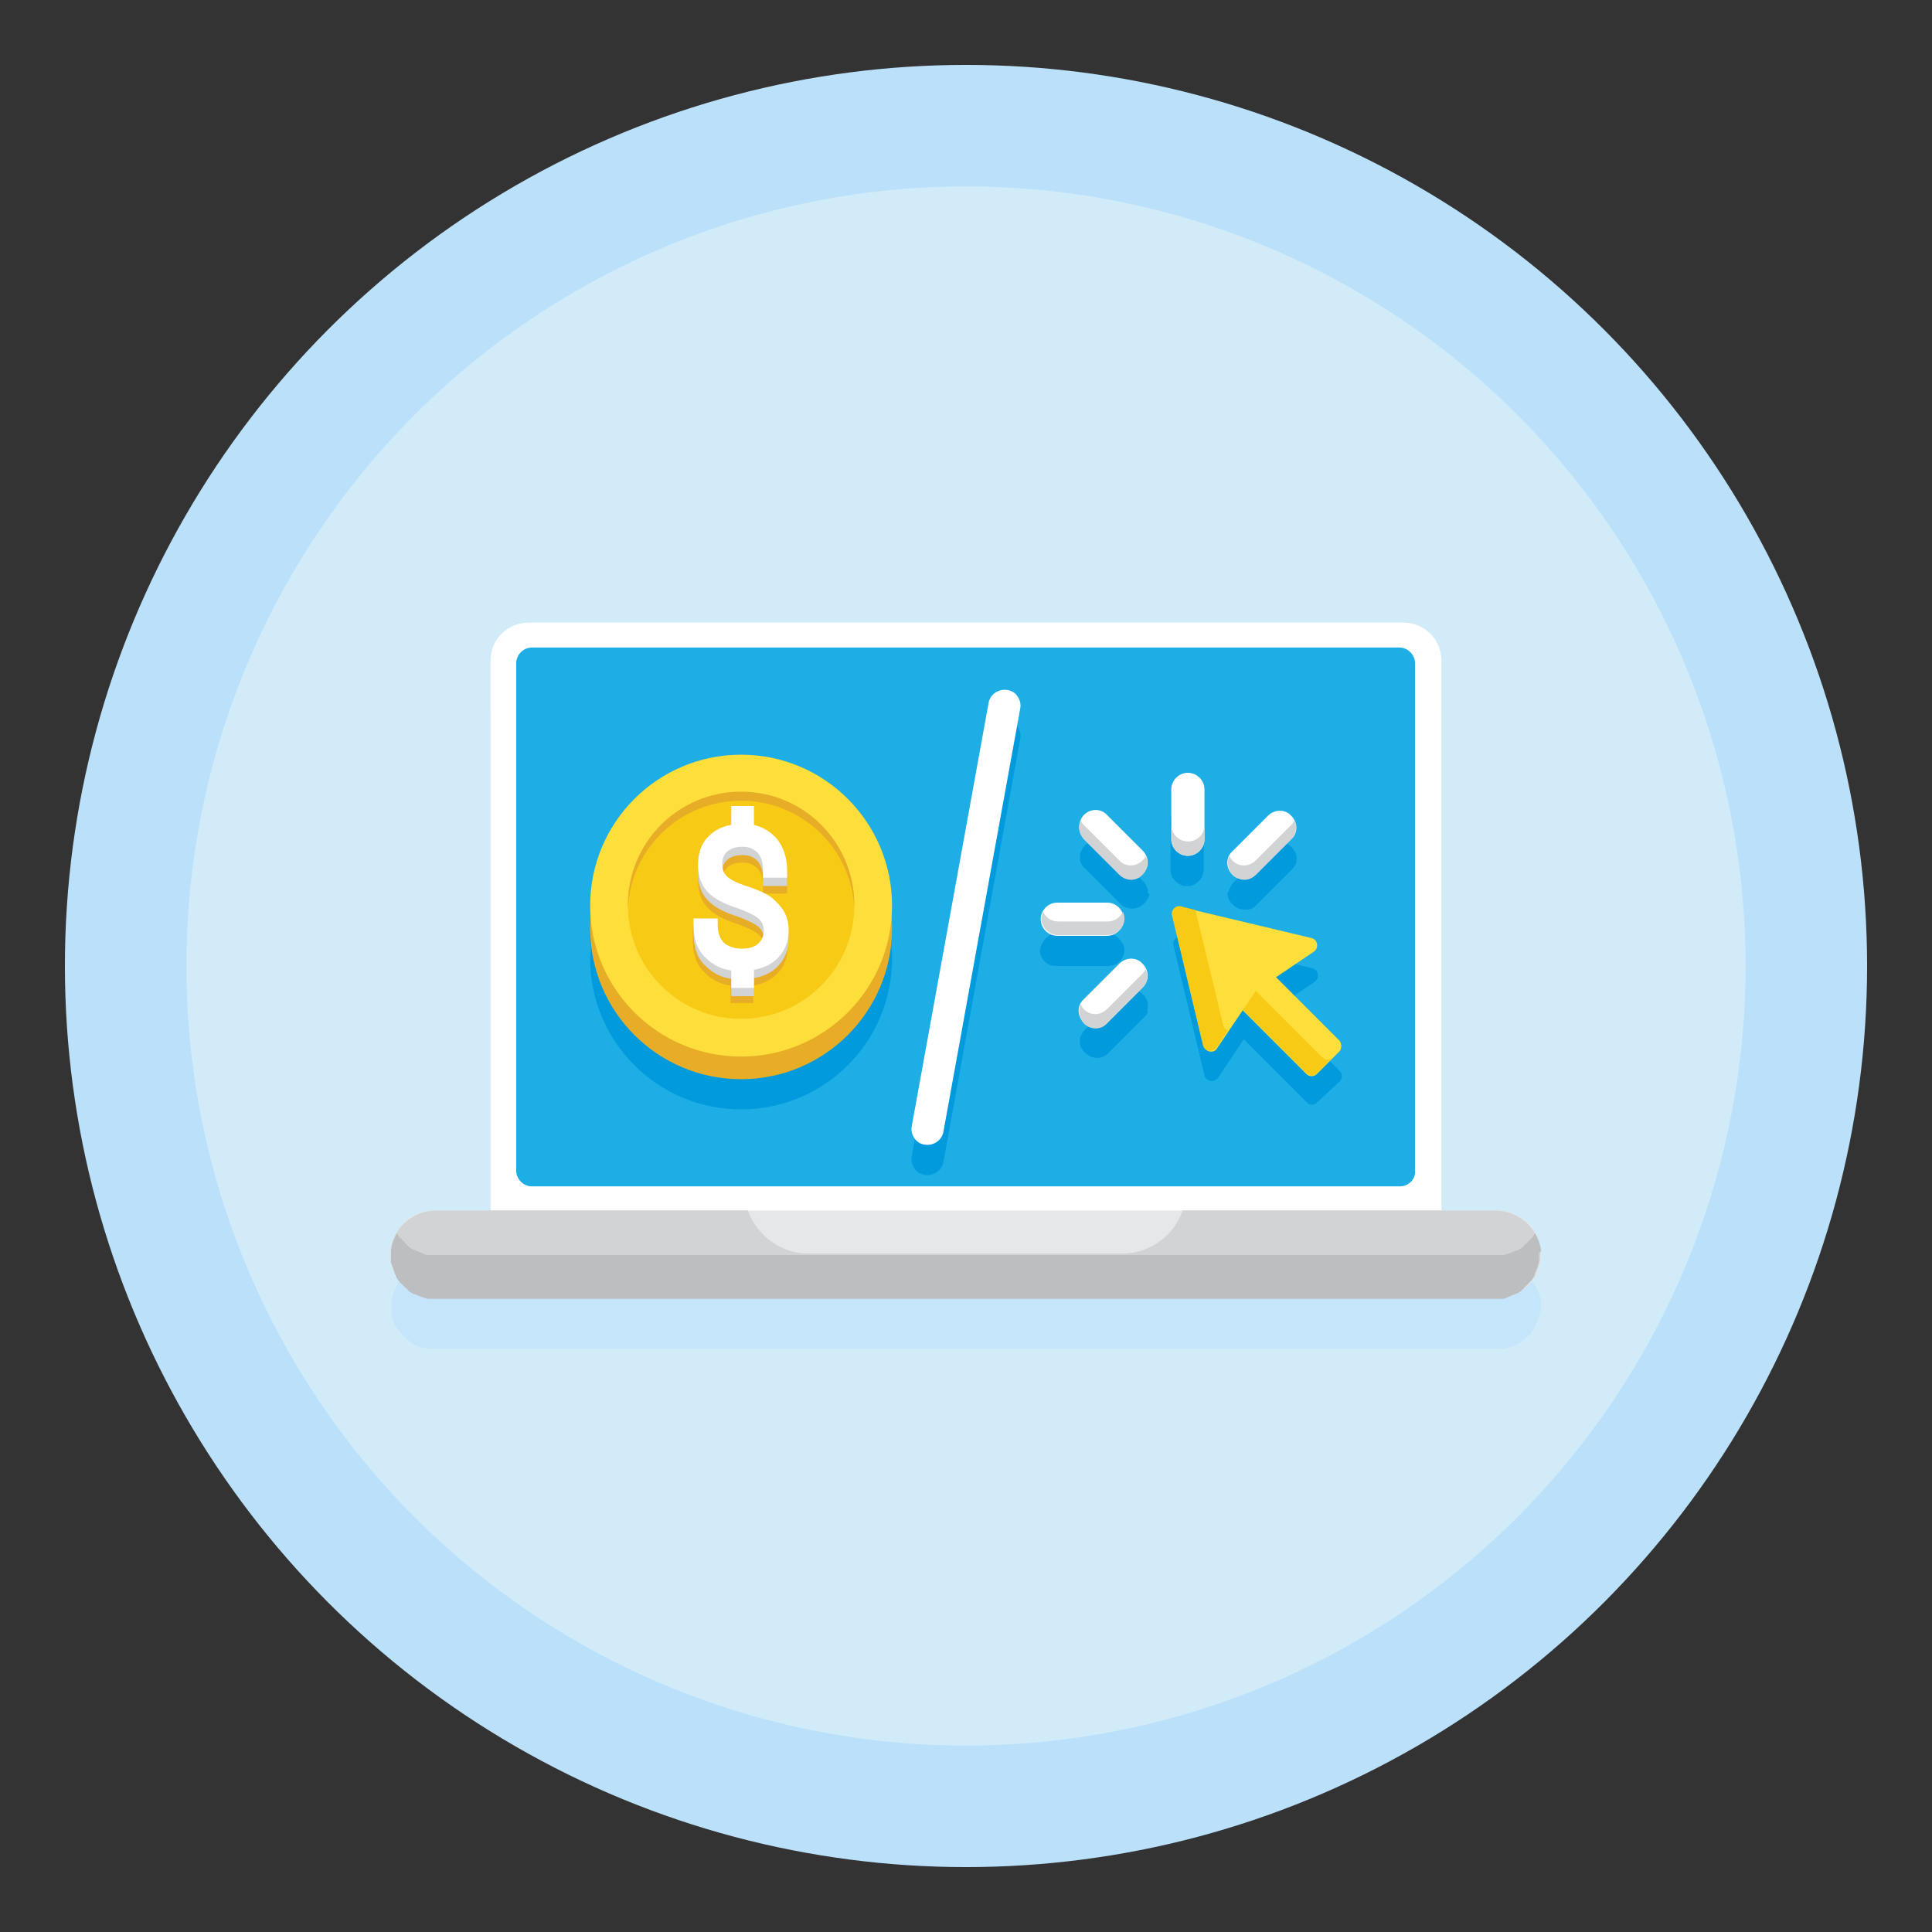 <?xml version="1.0" encoding="utf-8"?>
<!-- Generator: Adobe Illustrator 24.0.2, SVG Export Plug-In . SVG Version: 6.00 Build 0)  -->
<svg version="1.1" id="Layer_1" xmlns="http://www.w3.org/2000/svg" xmlns:xlink="http://www.w3.org/1999/xlink" x="0px" y="0px"
	 viewBox="0 0 256 256" style="enable-background:new 0 0 256 256;" xml:space="preserve">
<rect x="0" y="0" width="256" height="256" fill="#333333" stroke="none"/>
<style type="text/css">
	.st0{fill:#BBE1FA;}
	.st1{fill:#D2EBF9;}
	.st2{opacity:0.6;fill:#BBE1FA;enable-background:new    ;}
	.st3{fill:#FFFFFF;}
	.st4{fill:#1CAEE4;}
	.st5{fill:#E6E7E8;}
	.st6{fill:#D1D3D4;}
	.st7{fill:#BCBEC0;}
	.st8{fill:#009ADD;}
	.st9{fill:#E7AD27;}
	.st10{fill:#FEDE3A;}
	.st11{fill:#F7CB15;}
</style>
<g>
	<g>
		<g>
			<circle class="st0" cx="128" cy="128" r="119.4"/>
		</g>
		<g>
			<circle class="st1" cx="128" cy="128" r="103.3"/>
		</g>
	</g>
	<path class="st2" d="M204.2,173.2c0-0.1,0-0.3,0-0.4v-0.1l0,0c-0.3-2.9-2.7-5.2-5.7-5.2H191v-73c0-2.8-2.3-5-5-5H70
		c-2.8,0-5,2.3-5,5v72.9h-7.4c-3,0-5.5,2.3-5.7,5.2l0,0c0,0.1,0,0.1,0,0.2c0,0.1,0,0.2,0,0.3c0,0,0,0,0,0.1l0,0c0,0.1,0,0.2,0,0.2
		c0,0.1,0,0.2,0,0.4l0,0c0,0.1,0,0.1,0,0.2c0,0.3,0.1,0.6,0.2,1l0,0c0,0.1,0.1,0.2,0.1,0.2c0,0.1,0.1,0.2,0.1,0.3l0,0
		c0,0.1,0.1,0.2,0.1,0.2l0,0c0.1,0.1,0.1,0.2,0.2,0.3l0.1,0.1l0,0c0.5,0.7,1.1,1.3,1.8,1.8l0,0c0,0,0.1,0,0.1,0.1
		c0.6,0.4,1.3,0.6,2.1,0.7l0,0c0.1,0,0.1,0,0.2,0l0,0c0.2,0,0.4,0,0.6,0h140.9l0,0c0.2,0,0.4,0,0.6,0l0,0c0.1,0,0.1,0,0.2,0l0,0
		c0.5-0.1,1-0.2,1.5-0.4l0,0c0.1,0,0.2-0.1,0.2-0.1l0,0c0.1-0.1,0.3-0.1,0.4-0.2c0,0,0.1,0,0.1-0.1l0,0c0.5-0.3,0.9-0.7,1.3-1.1l0,0
		l0,0c0.1-0.1,0.2-0.2,0.3-0.4c0,0,0,0,0.1-0.1l0,0c0.1-0.1,0.1-0.2,0.2-0.3l0,0c0-0.1,0.1-0.1,0.1-0.2l0,0c0.1-0.1,0.1-0.2,0.1-0.3
		l0,0c0-0.1,0.1-0.1,0.1-0.2c0.2-0.3,0.3-0.7,0.4-1v-0.1l0,0c0-0.1,0-0.2,0.1-0.3l0,0c0-0.1,0-0.2,0-0.3l0,0
		C204.2,173.7,204.2,173.5,204.2,173.2z"/>
	<g>
		<g>
			<path class="st3" d="M191,160.5H65v-73c0-2.8,2.3-5,5-5h116c2.8,0,5,2.3,5,5V160.5z"/>
			<path class="st4" d="M185.5,157.2h-115c-1.2,0-2.1-1-2.1-2.1V87.9c0-1.2,1-2.1,2.1-2.1h114.9c1.2,0,2.1,1,2.1,2.1v67.2
				C187.6,156.3,186.6,157.2,185.5,157.2z"/>
			<path class="st5" d="M198.5,172h-141c-3.2,0-5.8-2.6-5.8-5.8l0,0c0-3.2,2.6-5.8,5.8-5.8h140.9c3.2,0,5.8,2.6,5.8,5.8l0,0
				C204.2,169.4,201.6,172,198.5,172z"/>
			<path class="st6" d="M199.3,171.9c0.1,0,0.3,0,0.4-0.1c0.1,0,0.2,0,0.2-0.1c0.1,0,0.2-0.1,0.3-0.1s0.2-0.1,0.2-0.1
				c0.1,0,0.2-0.1,0.3-0.1s0.2-0.1,0.2-0.1c0.1,0,0.2-0.1,0.3-0.1s0.1-0.1,0.2-0.1c0.1-0.1,0.2-0.1,0.3-0.2c0.1,0,0.1-0.1,0.2-0.2
				c0.1-0.1,0.2-0.1,0.2-0.2c0.1-0.1,0.1-0.1,0.2-0.2c0.1-0.1,0.1-0.1,0.2-0.2c0.1-0.1,0.1-0.1,0.2-0.2c0.1-0.1,0.1-0.2,0.2-0.2
				c0.1-0.1,0.1-0.1,0.2-0.2c0.1-0.1,0.1-0.2,0.2-0.3c0-0.1,0.1-0.1,0.1-0.2c0.1-0.1,0.1-0.2,0.1-0.3s0.1-0.2,0.1-0.2
				c0-0.1,0.1-0.2,0.1-0.3s0.1-0.2,0.1-0.2c0-0.1,0.1-0.2,0.1-0.3s0-0.2,0.1-0.3c0-0.1,0-0.2,0.1-0.3c0-0.1,0-0.2,0-0.3s0-0.2,0-0.3
				s0-0.2,0-0.3s0-0.2,0-0.4c0-0.1,0-0.2,0-0.2c-0.3-3-3-5.2-6-5.2h-41.3c0,0,0,0-0.1,0c-1.1,3.3-4.3,5.7-8,5.7h-41.6
				c-3.7,0-6.8-2.4-8-5.7c0,0,0,0-0.1,0H57.8c-3,0-5.7,2.2-6,5.2c0,0.1,0,0.2,0,0.2c0,0.1,0,0.2,0,0.4c0,0.1,0,0.2,0,0.3
				s0,0.2,0,0.3s0,0.2,0,0.3s0,0.2,0.1,0.3c0,0.1,0,0.2,0.1,0.3c0,0.1,0.1,0.2,0.1,0.3s0.1,0.2,0.1,0.3s0.1,0.2,0.1,0.3
				s0.1,0.2,0.1,0.2c0,0.1,0.1,0.2,0.1,0.3s0.1,0.2,0.1,0.2c0.1,0.1,0.1,0.2,0.2,0.3c0.1,0.1,0.1,0.1,0.2,0.2
				c0.1,0.1,0.1,0.2,0.2,0.2c0.1,0.1,0.1,0.1,0.2,0.2c0.1,0.1,0.1,0.1,0.2,0.2c0.1,0.1,0.1,0.1,0.2,0.2c0.1,0.1,0.2,0.1,0.2,0.2
				c0.1,0.1,0.1,0.1,0.2,0.2c0.1,0.1,0.2,0.1,0.3,0.2c0.1,0,0.1,0.1,0.2,0.1c0.1,0.1,0.2,0.1,0.3,0.1s0.2,0.1,0.2,0.1
				c0.1,0,0.2,0.1,0.3,0.1s0.2,0.1,0.2,0.1c0.1,0,0.2,0.1,0.3,0.1s0.2,0,0.2,0.1c0.1,0,0.3,0,0.4,0.1c0.1,0,0.1,0,0.2,0
				c0.2,0,0.4,0,0.6,0h140.9c0.2,0,0.4,0,0.6,0S199.2,171.9,199.3,171.9z"/>
			<path class="st7" d="M204.2,165.7c-0.1-0.8-0.4-1.6-0.8-2.3c0,0.1-0.1,0.1-0.1,0.2c-0.1,0.1-0.1,0.2-0.2,0.3
				c-0.1,0.1-0.1,0.1-0.2,0.2c-0.1,0.1-0.1,0.2-0.2,0.2c-0.1,0.1-0.1,0.1-0.2,0.2c-0.1,0.1-0.1,0.1-0.2,0.2
				c-0.1,0.1-0.1,0.1-0.2,0.2c-0.1,0.1-0.2,0.1-0.2,0.2c-0.1,0.1-0.1,0.1-0.2,0.2c-0.1,0.1-0.2,0.1-0.3,0.2c-0.1,0-0.1,0.1-0.2,0.1
				c-0.1,0.1-0.2,0.1-0.3,0.1s-0.2,0.1-0.2,0.1c-0.1,0-0.2,0.1-0.3,0.1s-0.2,0.1-0.2,0.1c-0.1,0-0.2,0.1-0.3,0.1s-0.2,0-0.2,0.1
				c-0.1,0-0.3,0-0.4,0.1c-0.1,0-0.1,0-0.2,0c-0.2,0-0.4,0-0.6,0h-141c-0.2,0-0.4,0-0.6,0c-0.1,0-0.1,0-0.2,0c-0.1,0-0.3,0-0.4-0.1
				c-0.1,0-0.2,0-0.2-0.1c-0.1,0-0.2-0.1-0.3-0.1s-0.2-0.1-0.2-0.1c-0.1,0-0.2-0.1-0.3-0.1s-0.2-0.1-0.2-0.1c-0.1,0-0.2-0.1-0.3-0.1
				s-0.1-0.1-0.2-0.1c-0.1-0.1-0.2-0.1-0.3-0.2c-0.1,0-0.1-0.1-0.2-0.2c-0.1-0.1-0.2-0.1-0.2-0.2c-0.1-0.1-0.1-0.1-0.2-0.2
				c-0.1-0.1-0.1-0.1-0.2-0.2c-0.1-0.1-0.1-0.1-0.2-0.2c-0.1-0.1-0.1-0.2-0.2-0.2c-0.1-0.1-0.1-0.1-0.2-0.2
				c-0.1-0.1-0.1-0.2-0.2-0.3c0-0.1-0.1-0.1-0.1-0.2c-0.4,0.7-0.7,1.5-0.8,2.3c0,0.1,0,0.2,0,0.2c0,0.1,0,0.2,0,0.4
				c0,0.1,0,0.2,0,0.3s0,0.2,0,0.3s0,0.2,0,0.3s0,0.2,0.1,0.3c0,0.1,0,0.2,0.1,0.3c0,0.1,0.1,0.2,0.1,0.3s0.1,0.2,0.1,0.3
				s0.1,0.2,0.1,0.3s0.1,0.2,0.1,0.2c0,0.1,0.1,0.2,0.1,0.3s0.1,0.2,0.1,0.2c0.1,0.1,0.1,0.2,0.2,0.3c0.1,0.1,0.1,0.1,0.2,0.2
				c0.1,0.1,0.1,0.2,0.2,0.2c0.1,0.1,0.1,0.1,0.2,0.2c0.1,0.1,0.1,0.1,0.2,0.2c0.1,0.1,0.1,0.1,0.2,0.2c0.1,0.1,0.2,0.1,0.2,0.2
				c0.1,0.1,0.1,0.1,0.2,0.2c0.1,0.1,0.2,0.1,0.3,0.2c0.1,0,0.1,0.1,0.2,0.1c0.1,0.1,0.2,0.1,0.3,0.1s0.2,0.1,0.2,0.1
				c0.1,0,0.2,0.1,0.3,0.1s0.2,0.1,0.2,0.1c0.1,0,0.2,0.1,0.3,0.1s0.2,0,0.2,0.1c0.1,0,0.3,0,0.4,0.1c0.1,0,0.1,0,0.2,0
				c0.2,0,0.4,0,0.6,0h140.9c0.2,0,0.4,0,0.6,0c0.1,0,0.1,0,0.2,0c0.1,0,0.3,0,0.4-0.1c0.1,0,0.2,0,0.2-0.1c0.1,0,0.2-0.1,0.3-0.1
				s0.2-0.1,0.2-0.1c0.1,0,0.2-0.1,0.3-0.1s0.2-0.1,0.2-0.1c0.1,0,0.2-0.1,0.3-0.1s0.1-0.1,0.2-0.1c0.1-0.1,0.2-0.1,0.3-0.2
				c0.1,0,0.1-0.1,0.2-0.2c0.1-0.1,0.2-0.1,0.2-0.2c0.1-0.1,0.1-0.1,0.2-0.2c0.1-0.1,0.1-0.1,0.2-0.2c0.1-0.1,0.1-0.1,0.2-0.2
				c0.1-0.1,0.1-0.2,0.2-0.2c0.1-0.1,0.1-0.1,0.2-0.2c0.1-0.1,0.1-0.2,0.2-0.3c0-0.1,0.1-0.1,0.1-0.2c0.1-0.1,0.1-0.2,0.1-0.3
				s0.1-0.2,0.1-0.2c0-0.1,0.1-0.2,0.1-0.3s0.1-0.2,0.1-0.2c0-0.1,0.1-0.2,0.1-0.3s0-0.2,0.1-0.3c0-0.1,0-0.2,0.1-0.3
				c0-0.1,0-0.2,0-0.3s0-0.2,0-0.3s0-0.2,0-0.3s0-0.2,0-0.4C204.2,165.9,204.2,165.8,204.2,165.7z"/>
		</g>
		<path class="st8" d="M118.2,124c0-11-8.9-20-20-20c-11,0-20,8.9-20,20c0,0.5,0,1,0.1,1.5c0,0.5-0.1,1-0.1,1.5c0,11,8.9,20,20,20
			c11,0,20-8.9,20-20c0-0.5,0-1-0.1-1.5C118.1,125,118.2,124.5,118.2,124z"/>
		<g>
			<circle class="st9" cx="98.2" cy="123" r="20"/>
			<circle class="st10" cx="98.2" cy="120" r="20"/>
			<circle class="st11" cx="98.2" cy="120" r="15"/>
			<path class="st9" d="M98.2,106.1c8.1,0,14.7,6.4,15,14.4c0-0.2,0-0.4,0-0.6c0-8.3-6.7-15-15-15s-15,6.7-15,15c0,0.2,0,0.4,0,0.6
				C83.5,112.5,90.1,106.1,98.2,106.1z"/>
			<path class="st9" d="M104.5,124.4c0-1-0.2-1.8-0.6-2.5s-1-1.3-1.7-1.9c-0.7-0.5-1.8-1-3.3-1.5c-1.6-0.5-2.3-1-2.6-1.3
				c-0.3-0.3-0.5-0.6-0.5-1.1c0.1-0.5,0.3-0.9,0.6-1.2c0.5-0.4,1.1-0.6,2-0.6s1.5,0.3,2,0.8c0.5,0.6,0.7,1.3,0.7,2.4v0.9h3.2v-0.9
				v-0.1l0,0v-0.9c0-1.8-0.5-3.2-1.4-4.3c-0.8-0.9-1.8-1.5-3-1.8v-1.5v-1h-3v1v1.5c-1.2,0.2-2.2,0.7-3,1.5c-1,1-1.4,2.2-1.4,3.8
				c0,0.2,0,0.3,0,0.5s0,0.3,0,0.5c0,1.5,0.4,2.7,1.3,3.6c0.8,0.9,2.2,1.6,4.1,2.2c1.6,0.6,2.4,1.1,2.7,1.4c0.3,0.3,0.5,0.6,0.5,1
				c-0.1,0.5-0.3,0.8-0.7,1.1c-0.5,0.5-1.3,0.7-2.2,0.7c-1.1,0-1.8-0.3-2.4-0.8c-0.5-0.5-0.8-1.3-0.8-2.3v-0.9h-3.2v0.9v0.1l0,0v0.9
				c0,1.8,0.5,3.3,1.6,4.3c0.9,0.9,2,1.5,3.4,1.7v1.3v1h3v-1v-1.3c1.2-0.2,2.3-0.7,3.1-1.5c1-1,1.5-2.2,1.5-3.8c0-0.2,0-0.4,0-0.6
				C104.5,124.7,104.5,124.5,104.5,124.4z"/>
			<path class="st6" d="M103.9,121.9c-0.4-0.7-1-1.3-1.7-1.9c-0.7-0.5-1.8-1-3.3-1.5c-1.6-0.5-2.3-1-2.6-1.3
				c-0.4-0.4-0.6-0.9-0.6-1.6s0.2-1.3,0.7-1.7c0.5-0.4,1.1-0.6,2-0.6s1.5,0.3,2,0.8c0.5,0.6,0.7,1.3,0.7,2.4v0.9h3.2v-0.9
				c0-1.8-0.5-3.2-1.4-4.3c-0.8-0.9-1.8-1.5-3-1.8v-2.5h-3v2.5c-1.2,0.2-2.2,0.7-3,1.5c-1,1-1.4,2.2-1.4,3.8c0,1.5,0.4,2.7,1.3,3.6
				c0.8,0.9,2.2,1.6,4.1,2.2c1.6,0.6,2.4,1.1,2.7,1.4c0.4,0.4,0.6,0.9,0.6,1.5c0,0.7-0.2,1.2-0.7,1.7s-1.3,0.7-2.2,0.7
				c-1.1,0-1.8-0.3-2.4-0.8c-0.5-0.5-0.8-1.3-0.8-2.3v-0.9h-3.2v0.9c0,1.8,0.5,3.3,1.6,4.3c0.9,0.9,2,1.5,3.4,1.7v2.3h3v-2.4
				c1.2-0.2,2.3-0.7,3.1-1.5c1-1,1.5-2.2,1.5-3.8C104.5,123.4,104.3,122.6,103.9,121.9z"/>
			<path class="st3" d="M103.9,120.8c-0.4-0.7-1-1.3-1.7-1.9c-0.7-0.5-1.8-1-3.3-1.5c-1.6-0.5-2.3-1-2.6-1.3
				c-0.4-0.4-0.6-0.9-0.6-1.6s0.2-1.3,0.7-1.7c0.5-0.4,1.1-0.6,2-0.6s1.5,0.3,2,0.8c0.5,0.6,0.7,1.3,0.7,2.4v0.9h3.2v-0.9
				c0-1.8-0.5-3.2-1.4-4.3c-0.8-0.9-1.8-1.5-3-1.8v-2.5h-3v2.5c-1.2,0.2-2.2,0.7-3,1.5c-1,1-1.4,2.2-1.4,3.8c0,1.5,0.4,2.7,1.3,3.6
				c0.8,0.9,2.2,1.6,4.1,2.2c1.6,0.6,2.4,1.1,2.7,1.4c0.4,0.4,0.6,0.9,0.6,1.5c0,0.7-0.2,1.2-0.7,1.7s-1.3,0.7-2.2,0.7
				c-1.1,0-1.8-0.3-2.4-0.8c-0.5-0.5-0.8-1.3-0.8-2.3v-0.9h-3.2v0.9c0,1.8,0.5,3.3,1.6,4.3c0.9,0.9,2,1.5,3.4,1.7v2.3h3v-2.4
				c1.2-0.2,2.3-0.7,3.1-1.5c1-1,1.5-2.2,1.5-3.8C104.5,122.4,104.3,121.5,103.9,120.8z"/>
		</g>
		<g>
			<path class="st8" d="M177.5,143.3c0.4-0.4,0.4-1,0-1.4l-8.4-8.4l5.1-3.4c0.7-0.5,0.5-1.6-0.3-1.8l-15.3-3.7l0,0l-1.9-0.5
				c-0.1,0-0.2,0-0.3,0s-0.2,0-0.2,0c-0.3,0.1-0.6,0.3-0.7,0.7c0,0.2-0.1,0.3,0,0.5l4.1,17.2c0.2,0.7,1,1,1.6,0.5
				c0.1-0.1,0.1-0.1,0.2-0.2l0.6-0.9l2.8-4.2l8.4,8.4c0.1,0.1,0.2,0.2,0.3,0.2c0.2,0.1,0.5,0.1,0.7,0c0.1,0,0.2-0.1,0.3-0.2
				L177.5,143.3L177.5,143.3L177.5,143.3L177.5,143.3z"/>
			<path class="st8" d="M155.8,116.8c0.3,0.3,0.7,0.5,1.1,0.6c0.1,0,0.3,0,0.4,0c0.2,0,0.3,0,0.4,0c0.4-0.1,0.8-0.3,1.1-0.6
				c0.2-0.2,0.4-0.4,0.5-0.7c0.1-0.3,0.2-0.6,0.2-0.9v-6.6c0-1.2-1-2.2-2.2-2.2s-2.2,1-2.2,2.2v4.8l0,0v1.9c0,0.3,0.1,0.6,0.2,0.9
				C155.4,116.3,155.6,116.6,155.8,116.8z"/>
			<path class="st8" d="M146.8,128c0.3,0,0.5-0.1,0.7-0.1c0.1,0,0.2-0.1,0.3-0.1c0.7-0.4,1.2-1.1,1.2-1.9c0-0.2,0-0.3-0.1-0.5l0,0
				c0-0.2-0.1-0.3-0.2-0.4l0,0l0,0c-0.4-0.8-1.1-1.3-2-1.3h-6.6c-0.9,0-1.6,0.5-2,1.3l0,0l0,0c-0.1,0.1-0.1,0.3-0.2,0.4l0,0
				c0,0.2-0.1,0.3-0.1,0.5l0,0l0,0l0,0c0,0.8,0.4,1.4,1,1.8c0.2,0.1,0.3,0.2,0.5,0.2c0.2,0.1,0.5,0.1,0.7,0.1H146.8z"/>
			<path class="st8" d="M162.7,118.7L162.7,118.7c0,0.2,0.1,0.4,0.2,0.6c0,0,0,0.1,0.1,0.1c0.1,0.2,0.2,0.4,0.4,0.5
				c0.6,0.6,1.6,0.8,2.4,0.5c0.3-0.1,0.5-0.3,0.7-0.5l2.3-2.3l2.3-2.3l0,0c0.2-0.2,0.3-0.3,0.4-0.5c0,0,0-0.1,0.1-0.1
				c0.1-0.2,0.2-0.4,0.2-0.6l0,0c0-0.2,0-0.4,0-0.6l0,0c0-0.2-0.1-0.4-0.2-0.6l0,0l0,0c-0.1-0.2-0.2-0.4-0.4-0.6
				c-0.9-0.9-2.3-0.9-3.1,0l-4.7,4.7c-0.2,0.2-0.3,0.4-0.4,0.6l0,0l0,0c-0.1,0.2-0.2,0.4-0.2,0.6l0,0
				C162.6,118.2,162.6,118.4,162.7,118.7z"/>
			<path class="st8" d="M152.1,133.6L152.1,133.6c0-0.2,0-0.4,0-0.6l0,0c0-0.2-0.1-0.4-0.2-0.6l0,0l0,0c-0.1-0.2-0.2-0.4-0.4-0.6
				c-0.9-0.9-2.3-0.9-3.1,0l-4.7,4.7c-0.2,0.2-0.3,0.4-0.4,0.6l0,0l0,0c-0.1,0.2-0.2,0.4-0.2,0.6l0,0c0,0.2,0,0.4,0,0.6l0,0
				c0,0.2,0.1,0.4,0.2,0.6c0,0,0,0.1,0.1,0.1c0.1,0.2,0.2,0.4,0.4,0.5c0.9,0.9,2.3,0.9,3.1,0l4.7-4.7c0.2-0.2,0.3-0.3,0.4-0.5
				c0,0,0-0.1,0.1-0.1C152,134,152,133.8,152.1,133.6z"/>
			<path class="st8" d="M152.1,118c0-0.2-0.1-0.4-0.2-0.6l0,0l0,0c-0.1-0.2-0.2-0.4-0.4-0.6l-4.7-4.7c-0.9-0.9-2.3-0.9-3.1,0
				c-0.2,0.2-0.3,0.4-0.4,0.6l0,0l0,0c-0.1,0.2-0.2,0.4-0.2,0.6l0,0c0,0.2,0,0.4,0,0.6l0,0c0,0.2,0.1,0.4,0.2,0.6c0,0,0,0.1,0.1,0.1
				c0.1,0.2,0.2,0.4,0.4,0.5l0,0l4.7,4.7c0.4,0.4,1,0.6,1.6,0.6c0.3,0,0.6-0.1,0.8-0.2c0.3-0.1,0.5-0.3,0.7-0.5s0.3-0.3,0.4-0.5
				c0,0,0-0.1,0.1-0.1c0.1-0.2,0.2-0.4,0.2-0.6l0,0C152.1,118.4,152.1,118.2,152.1,118L152.1,118z"/>
		</g>
		<g>
			<g>
				<path class="st10" d="M177.5,139.3l-3,3c-0.4,0.4-1,0.4-1.4,0l-9.7-9.7l4.4-4.4l9.7,9.7C177.8,138.3,177.8,138.9,177.5,139.3z"
					/>
				<path class="st11" d="M176.6,140.1c-0.4,0.4-1,0.4-1.4,0l-9.7-9.7l-2.1,2.1l9.7,9.7c0.4,0.4,1,0.4,1.4,0l3-3L176.6,140.1z"/>
				<path class="st10" d="M159.5,138.6l-4.1-17.2c-0.2-0.7,0.5-1.4,1.2-1.2l17.2,4.1c0.8,0.2,1,1.3,0.3,1.8l-7.7,5.2l-5.2,7.7
					C160.8,139.6,159.7,139.4,159.5,138.6z"/>
				<g>
					<path class="st11" d="M162.1,135.9l-3.7-15.3l-1.9-0.5c-0.7-0.2-1.4,0.5-1.2,1.2l4.1,17.2c0.2,0.8,1.3,1,1.8,0.3l1.5-2.3
						C162.5,136.5,162.2,136.3,162.1,135.9z"/>
				</g>
			</g>
			<g>
				<g>
					<path class="st3" d="M157.4,113.4L157.4,113.4c-1.2,0-2.2-1-2.2-2.2v-6.6c0-1.2,1-2.2,2.2-2.2l0,0c1.2,0,2.2,1,2.2,2.2v6.6
						C159.6,112.4,158.6,113.4,157.4,113.4z"/>
				</g>
				<path class="st6" d="M157.4,111.5c-1.2,0-2.2-1-2.2-2.2v1.9c0,1.2,1,2.2,2.2,2.2s2.2-1,2.2-2.2v-1.9
					C159.6,110.6,158.6,111.5,157.4,111.5z"/>
				<g>
					<path class="st3" d="M137.9,121.8L137.9,121.8c0-1.2,1-2.2,2.2-2.2h6.6c1.2,0,2.2,1,2.2,2.2l0,0c0,1.2-1,2.2-2.2,2.2h-6.6
						C138.9,124,137.9,123,137.9,121.8z"/>
				</g>
				<path class="st6" d="M146.8,122.1h-6.6c-0.9,0-1.6-0.5-2-1.3c-0.1,0.3-0.2,0.6-0.2,0.9c0,1.2,1,2.2,2.2,2.2h6.6
					c1.2,0,2.2-1,2.2-2.2c0-0.3-0.1-0.6-0.2-0.9C148.4,121.6,147.7,122.1,146.8,122.1z"/>
				<g>
					<path class="st3" d="M163.3,115.9L163.3,115.9c-0.9-0.9-0.9-2.3,0-3.1l4.7-4.7c0.9-0.9,2.3-0.9,3.1,0l0,0
						c0.9,0.9,0.9,2.3,0,3.1l-4.7,4.7C165.5,116.7,164.1,116.7,163.3,115.9z"/>
					<path class="st6" d="M171.1,109.3l-4.7,4.7c-0.9,0.9-2.3,0.9-3.1,0c-0.2-0.2-0.3-0.4-0.4-0.6c-0.4,0.8-0.2,1.8,0.4,2.5
						c0.9,0.9,2.3,0.9,3.1,0l4.7-4.7c0.7-0.7,0.8-1.7,0.4-2.5C171.4,108.9,171.3,109.1,171.1,109.3z"/>
					<path class="st3" d="M143.6,135.5L143.6,135.5c-0.9-0.9-0.9-2.3,0-3.1l4.7-4.7c0.9-0.9,2.3-0.9,3.1,0l0,0
						c0.9,0.9,0.9,2.3,0,3.1l-4.7,4.7C145.9,136.4,144.5,136.4,143.6,135.5z"/>
					<path class="st6" d="M151.4,129l-4.7,4.7c-0.9,0.9-2.3,0.9-3.1,0c-0.2-0.2-0.3-0.4-0.4-0.6c-0.4,0.8-0.2,1.8,0.4,2.5
						c0.9,0.9,2.3,0.9,3.1,0l4.7-4.7c0.7-0.7,0.8-1.7,0.4-2.5C151.8,128.5,151.6,128.8,151.4,129z"/>
				</g>
				<g>
					<path class="st3" d="M143.6,108L143.6,108c0.9-0.9,2.3-0.9,3.1,0l4.7,4.7c0.9,0.9,0.9,2.3,0,3.1l0,0c-0.9,0.9-2.3,0.9-3.1,0
						l-4.7-4.7C142.8,110.3,142.8,108.9,143.6,108z"/>
				</g>
				<path class="st6" d="M151.4,114c-0.9,0.9-2.3,0.9-3.1,0l-4.7-4.7c-0.2-0.2-0.3-0.4-0.4-0.6c-0.4,0.8-0.2,1.8,0.4,2.5l4.7,4.7
					c0.9,0.9,2.3,0.9,3.1,0c0.7-0.7,0.8-1.7,0.4-2.5C151.8,113.6,151.6,113.8,151.4,114z"/>
			</g>
		</g>
		<path class="st8" d="M134.7,96.1c-0.4-0.5-1-0.7-1.6-0.7c-1,0-1.9,0.7-2.1,1.7l-10.2,56.2c-0.1,0.6,0.1,1.2,0.5,1.7s1,0.7,1.6,0.7
			c1,0,1.9-0.7,2.1-1.7l10.2-56.2C135.3,97.2,135.1,96.6,134.7,96.1z"/>
		<path class="st3" d="M134.7,92.1c-0.4-0.5-1-0.7-1.6-0.7c-1,0-1.9,0.7-2.1,1.7l-10.2,56.2c-0.1,0.6,0.1,1.2,0.5,1.7s1,0.7,1.6,0.7
			c1,0,1.9-0.7,2.1-1.7l10.2-56.2C135.3,93.2,135.1,92.6,134.7,92.1z"/>
	</g>
</g>
</svg>
